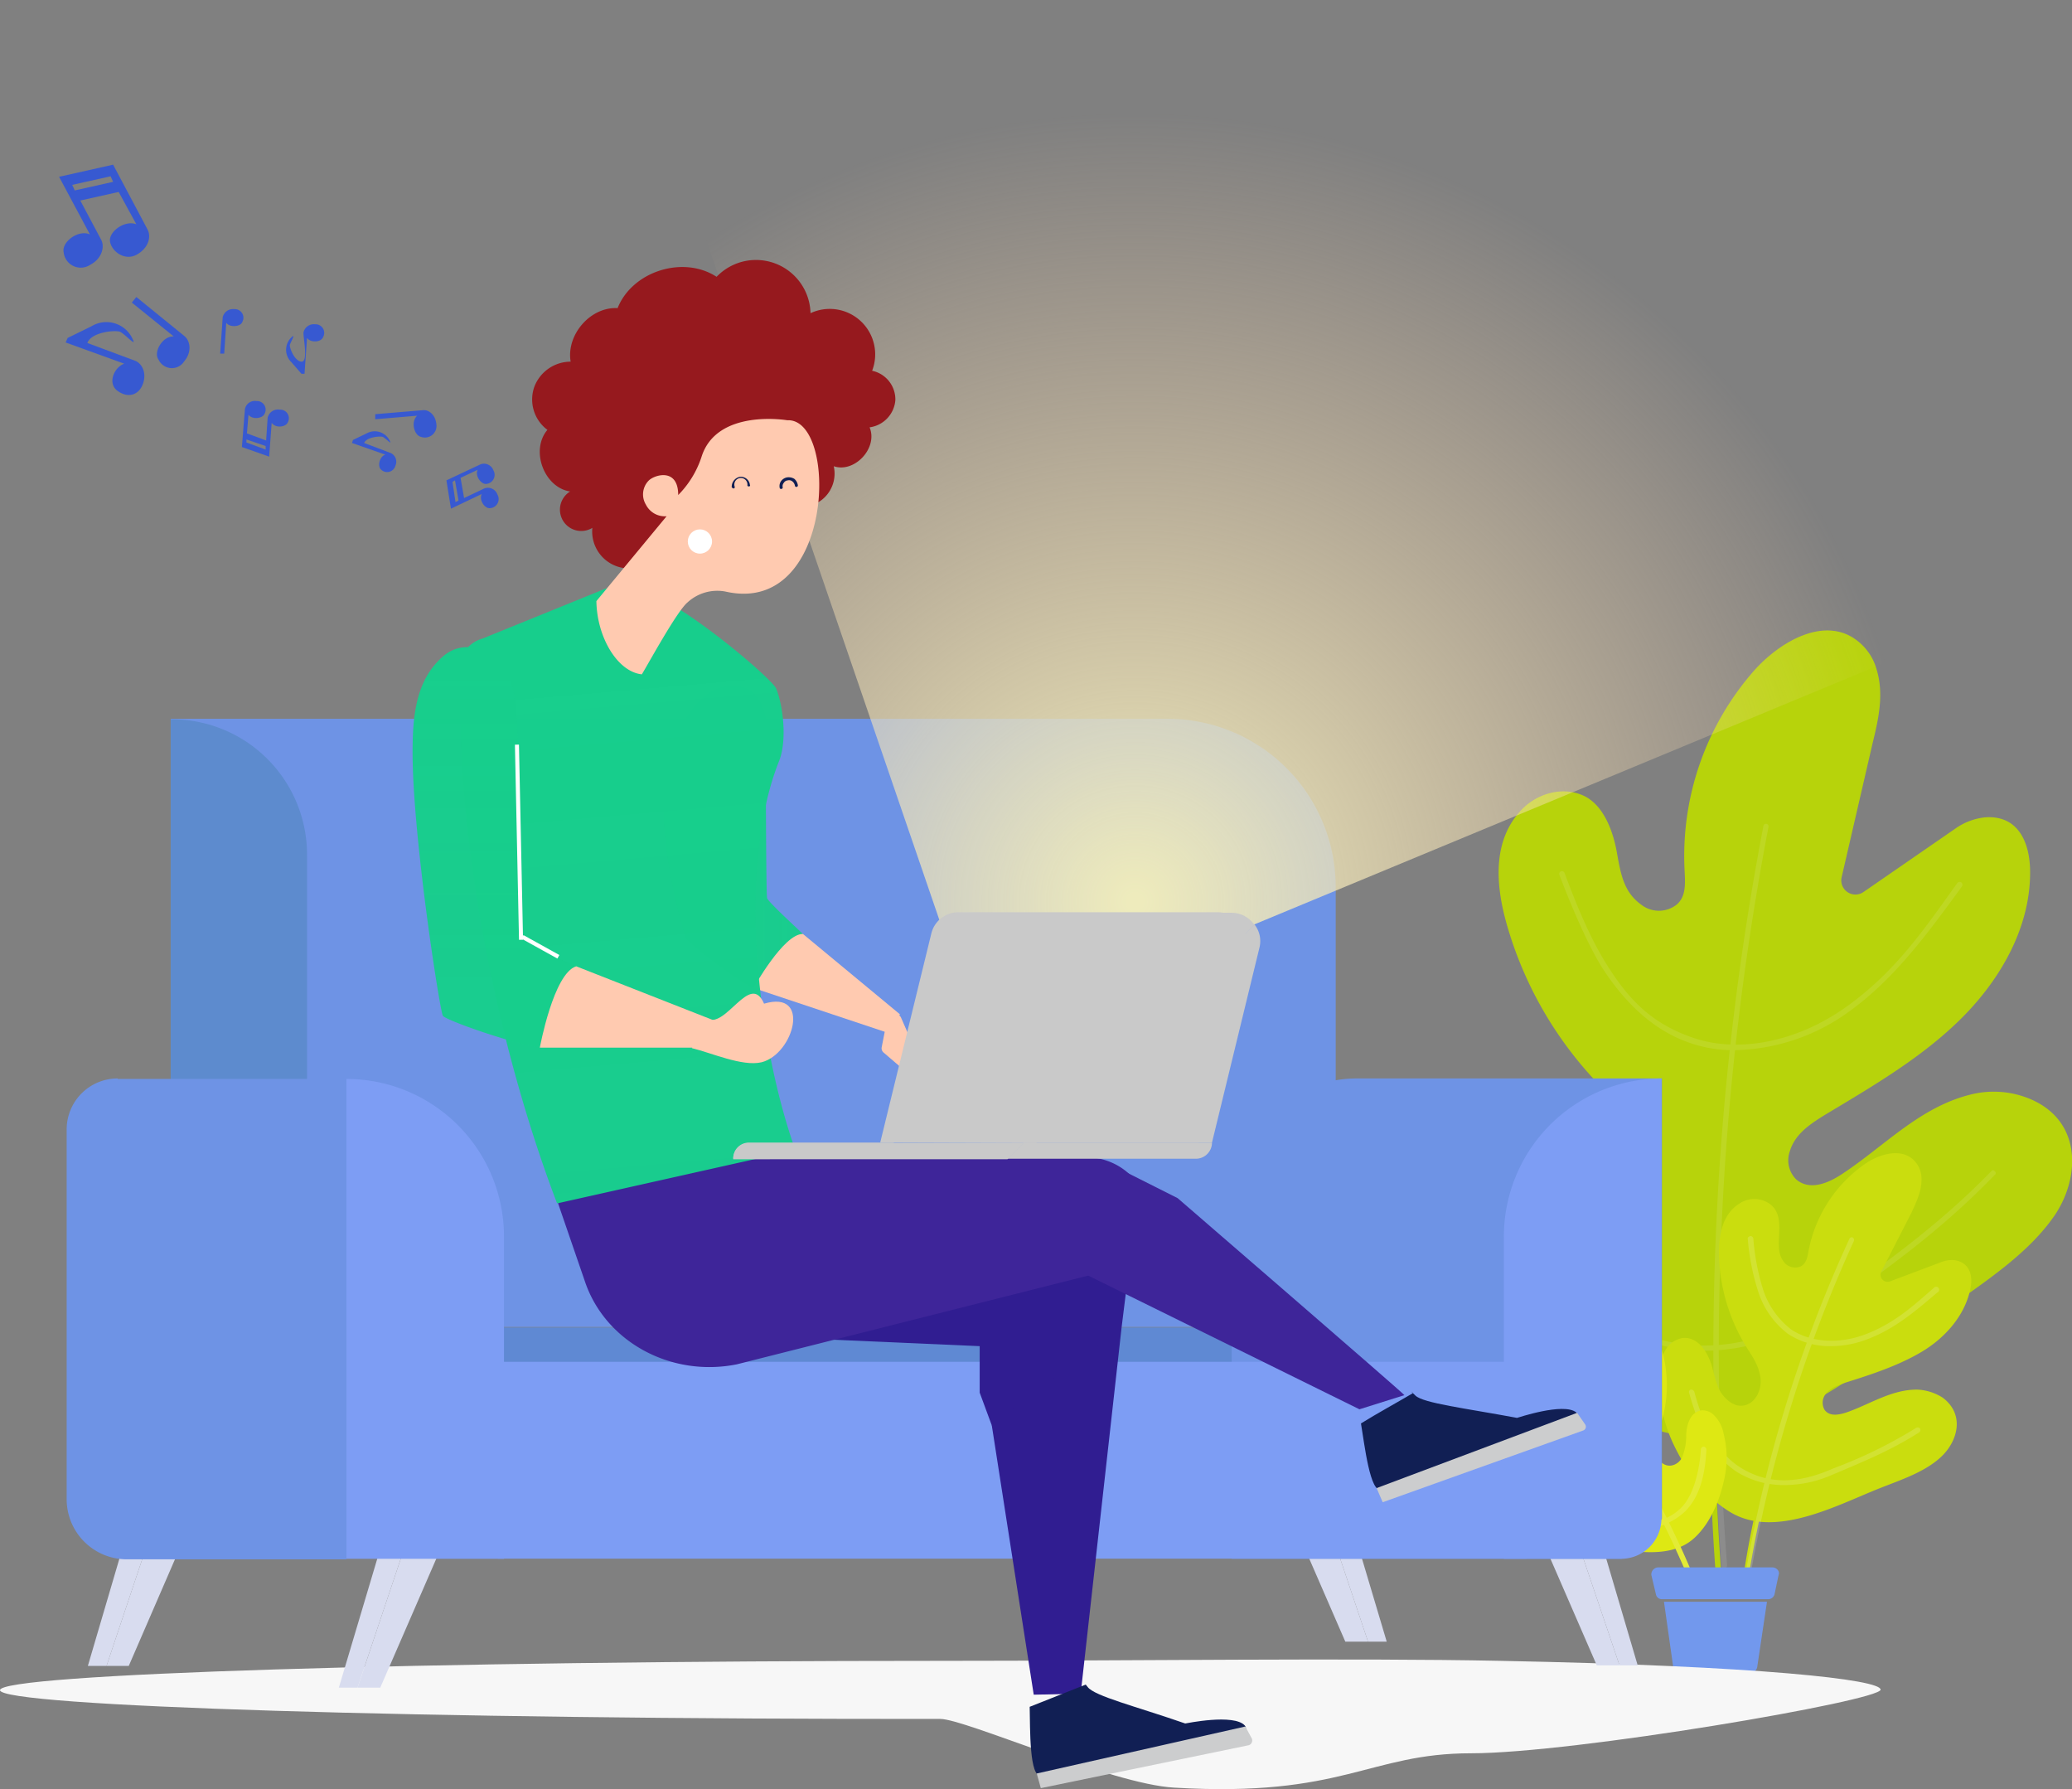 <svg xmlns="http://www.w3.org/2000/svg" xmlns:xlink="http://www.w3.org/1999/xlink" viewBox="0 0 410.3 354.2"><rect x="0" y="0" width="410.3" height="354.2" fill="#808080" stroke="none"/><defs><style>.cls-1{fill:#cadd0e;}.cls-2{fill:#dee813;}.cls-3{fill:#b7d30b;}.cls-4{opacity:0.1;}.cls-5{fill:#fff;}.cls-6{opacity:0.15;}.cls-7{fill:#7298ed;}.cls-8{fill:#f7f7f7;}.cls-9{fill:#d8dcef;}.cls-10{fill:#5f89d3;}.cls-11{fill:#6e93e5;}.cls-12{fill:#5d8bce;}.cls-13{fill:#7d9df4;}.cls-14{fill:url(#Degradado_sin_nombre_3);}.cls-15{fill:#ffcab0;}.cls-16{fill:url(#Degradado_sin_nombre_3-2);}.cls-17{fill:url(#Degradado_sin_nombre_3-3);}.cls-18{fill:#fafafa;}.cls-19{fill:#301d91;}.cls-20{fill:#3e2599;}.cls-21{fill:url(#radial-gradient);}.cls-22{fill:#c9c9c9;}.cls-23{fill:#96191e;}.cls-24{fill:#111f54;}.cls-25{fill:#cccdce;}.cls-26{fill:#3759d1;fill-rule:evenodd;}</style><linearGradient id="Degradado_sin_nombre_3" x1="130.73" y1="165.26" x2="158.34" y2="165.26" gradientTransform="translate(0.6 0.5) rotate(0)" gradientUnits="userSpaceOnUse"><stop offset="0" stop-color="#17ce8c"/><stop offset="1" stop-color="#17ce8c" stop-opacity="0.97"/></linearGradient><linearGradient id="Degradado_sin_nombre_3-2" x1="120.64" y1="124.12" x2="136.81" y2="311.01" xlink:href="#Degradado_sin_nombre_3"/><linearGradient id="Degradado_sin_nombre_3-3" x1="97.22" y1="130.25" x2="97.22" y2="194.18" xlink:href="#Degradado_sin_nombre_3"/><radialGradient id="radial-gradient" cx="224.15" cy="178.01" r="156.28" gradientTransform="translate(0.6 0.5) rotate(0)" gradientUnits="userSpaceOnUse"><stop offset="0.01" stop-color="#eeebbc"/><stop offset="1" stop-color="#ffd8ad" stop-opacity="0"/></radialGradient></defs><title>Asset 31</title><g id="Layer_2" data-name="Layer 2"><g id="Layer_1-2" data-name="Layer 1"><path class="cls-1" d="M345.3,311.6a.4.4,0,0,0,.4.6h.1c.2,0,.5-.1.5-.4q1.5-8.9,3.6-17.7h-1.1C347.4,299.9,346.2,305.7,345.3,311.6Z"/><path class="cls-2" d="M330.8,302l-1,.4c1.9,4,3.8,8.1,5.5,12.3a.5.5,0,0,0,.5.4c.1,0,.1-.1.2,0a.5.5,0,0,0,.3-.7C334.6,310.2,332.8,306.1,330.8,302Z"/><path class="cls-3" d="M340.1,316a.5.5,0,0,0,.5.5h.1a.6.6,0,0,0,.5-.6c-.9-10.5-1.4-21.1-1.6-31.6h-1C338.7,294.9,339.2,305.4,340.1,316Z"/><path class="cls-3" d="M286.4,236.4c-1-4.5-1.5-9.3.9-13.5a8.4,8.4,0,0,1,4.5-4c6.1-2.4,11.6,3,14.6,8.2s4.3,8.5,8.5,11.2a9,9,0,0,0,5.3,1.6c6.8-.1,8.8-7.9,6.5-13.2s-5.8-7.7-9.2-11.1a75.6,75.6,0,0,1-19.1-32.5c-2.2-7.7-3-16.6,2.9-22.8,3.1-3.2,7.9-4.6,12-2.9s6.1,6.9,6.9,11.5,1.5,7.8,4.8,10.2a5.7,5.7,0,0,0,7,0c1.9-1.6,1.7-4.2,1.6-6.5a55.6,55.6,0,0,1,13.8-39.9c5.3-5.9,14.3-11,20.7-5.6a10.8,10.8,0,0,1,3.5,5.4c1.5,4.9.4,9.8-.8,14.7l-6.1,26.4a2.8,2.8,0,0,0,4.3,3l18.4-12.7a12.4,12.4,0,0,1,5.8-2.1c6.8-.4,8.7,5.5,8.8,10.4.2,11.1-5.7,21.5-13.5,29.3s-17.6,13.5-27.1,19.2c-2.9,1.8-6,3.8-7,7.3a5.3,5.3,0,0,0,1.3,5.5c2.7,2.3,6.4.7,9.1-1.1,8.5-5.6,15.5-13.4,25.8-15.8a18.7,18.7,0,0,1,11,.8c10.9,4.3,10.3,15.9,5.2,23.3s-13.5,12.9-21.1,18.3c-15.4,10.8-36.7,30.4-57.3,24.2-12.1-3.6-22.7-12.8-30.3-22.5A59.6,59.6,0,0,1,286.4,236.4Z"/><g class="cls-4"><path class="cls-5" d="M341.5,310.5a.6.6,0,0,1-.6-.5,553,553,0,0,1,8.3-146.5.5.5,0,0,1,1,.2A551,551,0,0,0,342,309.9a.6.6,0,0,1-.5.6Z"/><path class="cls-5" d="M343.6,207.9a26.1,26.1,0,0,1-9.7-1.7c-7.8-2.9-13-9.2-16.1-13.8s-6.7-13.1-9-19.2a.5.5,0,1,1,1-.4c2.3,6.1,5,13,8.9,19s8.1,10.5,15.6,13.3c9.2,3.6,21.2,1.4,31.2-5.7s15.7-15.7,22.1-24.6a.6.6,0,0,1,.8-.1.6.6,0,0,1,.1.8c-6.5,8.9-13.2,18.2-22.4,24.8A39.7,39.7,0,0,1,343.6,207.9Z"/><path class="cls-5" d="M337.5,267.4a31.7,31.7,0,0,1-10.3-1.6c-13.2-4.4-21.6-17-26.8-26.2a.6.6,0,0,1,.2-.7.6.6,0,0,1,.8.1c5,9,13.2,21.5,26.1,25.8,11,3.7,24.4.8,35.9-7.6l2.2-1.6c9.8-7.1,19-13.8,28.7-23.7.2-.3.6-.3.7,0a.4.4,0,0,1,0,.7c-9.7,10-18.9,16.8-28.8,23.9l-2.2,1.6C355.7,264.2,346.3,267.4,337.5,267.4Z"/></g><path class="cls-1" d="M328.5,272.6c.1-2.3.5-4.6,2-6.3a5.1,5.1,0,0,1,2.6-1.4c3.1-.4,5.1,2.8,5.9,5.6s1,4.6,2.7,6.3a5.2,5.2,0,0,0,2.2,1.4c3.3.7,5.1-2.8,4.7-5.5s-1.8-4.4-3-6.4a36.4,36.4,0,0,1-5.2-17.5c-.1-3.9.5-8.3,4-10.5a5.3,5.3,0,0,1,6,0c2.1,1.5,2,4,1.9,6.2s-.2,3.9,1,5.4a2.8,2.8,0,0,0,3.3.8c1.1-.6,1.3-1.8,1.5-2.9a27.2,27.2,0,0,1,11.1-17.3c3.1-2.2,7.9-3.5,10.3-.2a5.1,5.1,0,0,1,1,2.9c.1,2.5-1,4.7-2,6.9l-6,11.7a1.4,1.4,0,0,0,1.7,1.9l10.1-3.8a5.7,5.7,0,0,1,2.9-.4c3.2.6,3.5,3.6,2.9,6-1.2,5.2-5.1,9.5-9.7,12.2s-9.8,4.4-14.9,6c-1.6.6-3.3,1.1-4.2,2.6a2.8,2.8,0,0,0,0,2.8c1,1.4,2.9,1,4.4.5,4.6-1.6,8.8-4.5,13.9-4.5a10.2,10.2,0,0,1,5.1,1.6c4.5,3.4,2.9,8.7-.3,11.7s-7.8,4.5-12.1,6.2c-8.4,3.3-20.7,10.1-29.6,4.8-5.2-3.1-9.1-8.6-11.6-14.1A30.4,30.4,0,0,1,328.5,272.6Z"/><g class="cls-6"><path class="cls-5" d="M345.8,314.3h-.1a.4.4,0,0,1-.4-.6,266.9,266.9,0,0,1,20.9-68.4.5.5,0,0,1,.7-.3.6.6,0,0,1,.2.7,269.2,269.2,0,0,0-20.8,68.2C346.3,314.1,346,314.3,345.8,314.3Z"/><path class="cls-5" d="M362.6,266.5a15.1,15.1,0,0,1-8.5-2.4,17,17,0,0,1-6-8.6,46,46,0,0,1-2-10.2c-.1-.3.2-.5.5-.6a.6.6,0,0,1,.6.5,45.1,45.1,0,0,0,1.9,10,16.4,16.4,0,0,0,5.6,8c3.9,2.6,9.6,3,15.1.8s9.1-5.5,13.1-9a.6.6,0,1,1,.7.9c-4.1,3.5-8.3,7.1-13.5,9.1A20.1,20.1,0,0,1,362.6,266.5Z"/><path class="cls-5" d="M353.3,294a17.6,17.6,0,0,1-9.2-2.5c-5.8-3.7-8.2-10.7-9.6-15.7a.5.5,0,0,1,.3-.7.7.7,0,0,1,.7.4c1.3,4.8,3.7,11.6,9.1,15s11.2,3.2,17.5.6l1.2-.5a91.8,91.8,0,0,0,16.1-7.9.6.6,0,0,1,.8.1.6.6,0,0,1-.2.8c-5.7,3.6-10.9,5.7-16.3,8l-1.2.5A23.3,23.3,0,0,1,353.3,294Z"/></g><path class="cls-2" d="M341.3,283.8a6.8,6.8,0,0,0-2.3-4,3.5,3.5,0,0,0-1.9-.6c-2.3.2-3.1,2.7-3.2,4.8a10.9,10.9,0,0,1-.9,4.7,3,3,0,0,1-1.3,1.2c-2.1,1-3.9-1.1-4-3a11.6,11.6,0,0,1,1.1-4.8,24.9,24.9,0,0,0,.8-12.7c-.5-2.7-1.6-5.5-4.3-6.6a3.9,3.9,0,0,0-4.1.9c-1.2,1.4-.8,3.1-.3,4.6s.7,2.6,0,3.8a1.7,1.7,0,0,1-2.1,1c-.8-.2-1.1-1-1.4-1.7a18.7,18.7,0,0,0-10.2-10.1c-2.5-1-6-1.2-7.2,1.4a3.8,3.8,0,0,0-.2,2.1,10.5,10.5,0,0,0,2.4,4.4l5.9,7.1a1,1,0,0,1-.9,1.6l-7.5-1.1a4.4,4.4,0,0,0-2,.2c-2.2.9-1.9,3-1.1,4.5,1.6,3.4,4.9,5.7,8.5,6.9a51.6,51.6,0,0,0,11.1,1.9,4.6,4.6,0,0,1,3.2,1.1,1.7,1.7,0,0,1,.4,1.9c-.4,1.1-1.8,1.2-2.9,1-3.4-.4-6.7-1.7-10.2-.9a6.3,6.3,0,0,0-3.2,1.9c-2.6,2.9-.7,6.4,2,7.9s6,1.9,9.1,2.4c6.3,1,15.7,3.8,21-1.2,3.1-2.9,4.9-7.3,5.8-11.4A19.1,19.1,0,0,0,341.3,283.8Z"/><g class="cls-6"><path class="cls-5" d="M335.8,315.1a.5.5,0,0,1-.5-.4,194.7,194.7,0,0,0-24.5-43.3.4.4,0,0,1,.1-.7.4.4,0,0,1,.7.1,189.3,189.3,0,0,1,24.7,43.6.5.5,0,0,1-.3.7C335.9,315,335.9,315.1,335.8,315.1Z"/><path class="cls-5" d="M314.2,285.3l-2.5-.2c-3.8-.6-7.3-2.5-10.6-4.2a.5.5,0,0,1-.2-.8.6.6,0,0,1,.7-.2c3.2,1.7,6.6,3.5,10.3,4.1s7.8-.4,9.9-2.8a10.7,10.7,0,0,0,2.6-6.2,27.1,27.1,0,0,0-.2-7,.6.6,0,0,1,.5-.6.5.5,0,0,1,.6.5,34.3,34.3,0,0,1,.2,7.2,12,12,0,0,1-2.8,6.8A11.4,11.4,0,0,1,314.2,285.3Z"/><path class="cls-5" d="M324.2,302.7a16.3,16.3,0,0,1-3.1-.3h-.9a69.6,69.6,0,0,1-12.4-3,.5.5,0,0,1-.3-.7c.1-.2.4-.4.6-.3a67,67,0,0,0,12.2,2.9l.9.2c4.6.8,9-.3,11.7-3s3.7-8.1,3.9-11.5a.6.6,0,0,1,.6-.6.6.6,0,0,1,.5.6c-.2,3.6-.8,8.8-4.2,12.2A12.9,12.9,0,0,1,324.2,302.7Z"/></g><path class="cls-7" d="M351,310.3H328.3a1.4,1.4,0,0,0-1.3,1.5l.9,3.8a1.2,1.2,0,0,0,1.2,1h21a1.3,1.3,0,0,0,1.3-1l.8-3.8C352.5,311.1,351.8,310.3,351,310.3Z"/><path class="cls-7" d="M329.5,317.1l1.8,12.7a1.7,1.7,0,0,0,1.7,1.5h13.3a1.6,1.6,0,0,0,1.7-1.5l1.9-12.7Z"/><path class="cls-8" d="M372.4,334.5c0,2.2-60.8,12.6-81.1,12.6s-25.3,8.8-58.8,6.8c-12.4-.7-41.4-13.6-46.3-13.6C83.4,340.4,0,337.8,0,334.6s83.4-5.8,186.2-5.8c37,0,81.9-.6,110.9,0C348.6,329.8,372.4,332.5,372.4,334.5Z"/><polygon class="cls-9" points="76.7 301.9 67.1 334.1 70.8 334.1 81.6 301.9 76.7 301.9"/><polygon class="cls-9" points="89.3 301.9 81.6 301.9 70.8 334.1 75.3 334.1 89.3 301.9"/><polygon class="cls-9" points="26.9 297.5 17.4 329.8 21.1 329.8 31.9 297.5 26.9 297.5"/><polygon class="cls-9" points="39.5 297.5 31.9 297.5 21.1 329.8 25.5 329.8 39.5 297.5"/><polygon class="cls-9" points="265 292.8 274.6 325 270.9 325 260.1 292.8 265 292.8"/><polygon class="cls-9" points="252.4 292.8 260.1 292.8 270.9 325 266.4 325 252.4 292.8"/><polygon class="cls-9" points="314.8 297.5 324.3 329.7 320.7 329.7 309.8 297.5 314.8 297.5"/><polygon class="cls-9" points="302.2 297.5 309.8 297.5 320.7 329.7 316.2 329.7 302.2 297.5"/><rect class="cls-10" x="98.6" y="262.8" width="203.7" height="38.97"/><path class="cls-11" d="M231.2,142.3H33.8l27,120.4H264.5V175.6A33.3,33.3,0,0,0,231.2,142.3Z"/><path class="cls-12" d="M33.8,142.4V262.8h27V169.3a26.8,26.8,0,0,0-26.9-26.9Z"/><path class="cls-11" d="M329.1,300.7V213.5H268.7a24.8,24.8,0,0,0-24.8,24.8v70.3h77.2Z"/><path class="cls-13" d="M329,213.5h0v87.2a8,8,0,0,1-7.9,7.9H297.8V244.8A31.3,31.3,0,0,1,329,213.5Z"/><rect class="cls-13" x="98.6" y="269.6" width="203.7" height="38.97"/><path class="cls-13" d="M68.6,213.6h0a31.2,31.2,0,0,1,31.2,31.2v63.8H68.6Z"/><path class="cls-11" d="M23.3,213.6H68.6a0,0,0,0,1,0,0v95.1a0,0,0,0,1,0,0H25.1a11.9,11.9,0,0,1-11.9-11.9V223.6a10.1,10.1,0,0,1,10.1-10.1Z"/><path class="cls-14" d="M149.2,195.6a33.4,33.4,0,0,1,9.8-10.7c-1.9-1.8-6.9-6.4-7.1-7.1s-.3-27.5-.2-33.1c.1-3.2-1-6.9-3.9-8.3a7.9,7.9,0,0,0-7,.7c-4.3,2.6-6.4,7.7-8,12.5-4.3,13,2.7,35.3,3,36.1S145.1,193.6,149.2,195.6Z"/><path class="cls-15" d="M159,184.9l19.2,15.9-2,3.8-27-9S155.2,184.8,159,184.9Z"/><path class="cls-15" d="M178.4,201.4l4.8,11a1.1,1.1,0,0,1-.2,1.2h0a1.2,1.2,0,0,1-1.7.2l-6.3-5.4a1.1,1.1,0,0,1-.4-1.1l.8-4.1a.6.6,0,0,1,.1-.4l.8-1.4A1.2,1.2,0,0,1,178.4,201.4Z"/><polygon class="cls-15" points="181 213.8 180.6 218.1 177.8 221.1 177.4 220.4 179.2 217.4 179.6 213.1 181 213.8"/><polygon class="cls-15" points="182.6 214.4 182.9 218.7 180.7 222.2 180.3 221.6 181.5 218.3 181 214 182.6 214.4"/><polygon class="cls-15" points="184.3 214.6 184.6 218.9 182.4 222.4 182 221.8 183.2 218.5 182.7 214.2 184.3 214.6"/><path class="cls-16" d="M123.3,115.8a13,13,0,0,0-4.3,1.1l-23.4,9.5a6.3,6.3,0,0,0-3.4,2.3,7.1,7.1,0,0,0-.9,3.6c-1.4,33,7.2,75,19,105.9,15.7.2,31.6-6.4,47.6-9.4-7.9-21.4-12.1-57-3.6-78.2,1.5-3.8.9-10.5-.6-14.3-.7-1.7-16.1-15.1-25.7-19.3A10,10,0,0,0,123.3,115.8Z"/><path class="cls-17" d="M106.9,207.4a41.8,41.8,0,0,1,7.2-16.1c-2.9-1.3-10.4-4.7-11-5.4s.4-43.2-1.6-49.8c-1.2-3.7-3.8-7.4-7.6-7.9s-5.9,1.2-7.8,3.4c-4,4.7-4.4,11.3-4.4,17.4,0,16.5,5.4,51.2,6,52.1S101.5,206.6,106.9,207.4Z"/><path class="cls-15" d="M114.1,191.3l28,11-.8,5.1H106.9S109.6,192.7,114.1,191.3Z"/><polygon class="cls-18" points="179.6 212.9 178.9 218.6 179.9 218.6 181.4 214.9 179.6 212.9"/><polygon class="cls-19" points="223.7 249.9 208.4 242.7 136.9 264 194 266.5 194 275.7 200.9 294.4 222.1 262.8 223.7 249.9"/><polygon class="cls-19" points="214 335.3 222.1 262.8 196.4 282.2 204.7 335.5 214 335.3"/><path class="cls-20" d="M278.1,276.2c-.1-.3-44.9-39-44.9-39l-14.9-7.5-4.5,22L269.2,279Z"/><path class="cls-20" d="M110.5,238.2l5.4,15.7c4.1,11.8,17,18.8,30,16.2L217.6,252a11.8,11.8,0,0,0,9.7-11.3h0c0-6.4-5.5-11.6-12.3-11.6l-65.2.3Z"/><path class="cls-21" d="M248.4,183l135.2-56.1L346.5,57.8C311.5,12.2,240.6-4.4,176.9,1l-49.6,9.9L187,185Z"/><path class="cls-22" d="M174.3,226.2h63l9.4-38.6a5.7,5.7,0,0,0-5.5-7H189.8a5.5,5.5,0,0,0-5.4,4.3Z"/><path class="cls-22" d="M177,226.2,187,185a5.6,5.6,0,0,1,5.5-4.3h51.4a5.5,5.5,0,0,1,4.5,2.4l-43.2,43.2Z"/><path class="cls-22" d="M248.4,183a5.3,5.3,0,0,1,1,4.6L240,226.2H205.2Z"/><path class="cls-22" d="M148.4,226.3h54.3l-3.2,3.2H145.2A3.1,3.1,0,0,1,148.4,226.3Z"/><path class="cls-22" d="M240,226.2a3.2,3.2,0,0,1-3.2,3.2H199.5l3.2-3.2Z"/><path class="cls-22" d="M145.2,229.4h28.6a3.2,3.2,0,0,0,3.2-3.2H148.4A3.1,3.1,0,0,0,145.2,229.4Z"/><path class="cls-23" d="M154.9,99.2a6.8,6.8,0,0,0,7.5,0,6.6,6.6,0,0,0,2.7-6.9c4.1,1.4,8.8-3.6,7.1-7.7a5.9,5.9,0,0,0,5.1-5.4,5.8,5.8,0,0,0-4.6-5.8A9,9,0,0,0,160.5,62a10.8,10.8,0,0,0-18.6-7.2c-6.6-4.3-16.7-1.1-19.6,6.2-5.4-.3-10.2,5.3-9.3,10.6a7.7,7.7,0,0,0-7.2,5,7.5,7.5,0,0,0,2.6,8.5c-3.4,4-.7,11.4,4.5,12.2a4.2,4.2,0,0,0,4.4,7.2,7.3,7.3,0,0,0,11.6,6.6Z"/><path class="cls-15" d="M155.9,83.2c10.2-.5,9.4,38.9-12.3,33.9a8.7,8.7,0,0,0-7.5,2.2c-2.1,1.8-7.6,11.9-9,14.2-4.8-.5-8.9-7.3-9-14.5L132,102.2a4.2,4.2,0,0,1-4.1-2.3,3.9,3.9,0,0,1,.5-4.7c1.1-1.2,5.9-2.7,5.9,2.8a19.2,19.2,0,0,0,4.6-7.5C141.9,80.8,155.9,83.2,155.9,83.2Z"/><path class="cls-15" d="M151.3,198.7c9.4-2.8,5.9,10-.5,11.6-3.8.9-10-1.9-13.8-2.8l2.8-5.9C143.7,204,148.5,192.2,151.3,198.7Z"/><rect class="cls-5" x="102.3" y="147.4" width="0.8" height="38.64" transform="translate(-3.4 2.2) rotate(-1.2)"/><rect class="cls-5" x="106.6" y="183.5" width="0.8" height="8.12" transform="translate(-108.9 190.1) rotate(-61)"/><path class="cls-24" d="M300.4,280.7c-10.2-1.9-18.5-2.9-20.1-4.4s-.3-.4-.5-.5c-3.4,2-6.9,3.9-10.3,6,.7,4.1,1.8,14,4.1,13.1s8.7-1.4,12.5-3.9,6.2-.6,11-2.1c3.1-.9,17.5-7.3,15-9.3S300.5,280.7,300.4,280.7Z"/><path class="cls-25" d="M272.6,294.6l1.2,2.8,39.7-14.2a.8.8,0,0,0,.4-1.2l-1.6-2.3Z"/><path class="cls-26" d="M89.3,100.7l6.1-2.9c-.6,1.2.6,2.9,1.6,2.8a1.8,1.8,0,0,0,1.5-2.7,2,2,0,0,0-2.6-1.2l-4,1.9-.7-4L94.6,93c-.6,1.1.6,2.9,1.7,2.8a1.8,1.8,0,0,0,1.4-2.7,2,2,0,0,0-2.5-1.2l-6.8,3.2Zm1.5-1.6-.6.3-.6-4,.5-.3Z"/><path class="cls-26" d="M60.3,74h-.6l-2-2.3a3.4,3.4,0,0,1,.1-5c.8-.7-.3,1.1-.4,1.6s.9,3.2,2.3,3.3.3-4.9.4-5.8a2.1,2.1,0,0,1,2.3-1.6A1.7,1.7,0,0,1,64,66.7c-.4,1.1-2.5,1.2-3.2.2Z"/><path class="cls-26" d="M44.4,70l.4-6.1c.7,1,2.9.8,3.2-.2a1.7,1.7,0,0,0-1.6-2.5,2.1,2.1,0,0,0-2.3,1.6L43.6,70Z"/><path class="cls-26" d="M53.3,90.4l.5-6.7c.7,1.1,2.8.9,3.2-.1a1.7,1.7,0,0,0-1.6-2.5A2.1,2.1,0,0,0,53,82.7l-.3,4.5-3.8-1.4.3-3.7c.7,1,2.8.8,3.2-.2a1.7,1.7,0,0,0-1.6-2.5A2,2,0,0,0,48.5,81l-.6,7.5Zm-.7-2.1V89l-3.8-1.4V87Z"/><path class="cls-26" d="M13,67.8l.4-.9,4.7-2.3a5.7,5.7,0,0,1,8.2,2.6c.8,1.6-1.6-1.1-2.5-1.5s-5.7,0-6.5,2.2l9.4,3.5c1.4.5,2.4,2.4,1.6,4.6s-2.9,2.9-5,1.4-.7-4.7,1.3-5.4Z"/><path class="cls-26" d="M26.1,59.9l8.3,6.7c-2.2-.1-4.1,3.1-3,4.6a2.9,2.9,0,0,0,5.1.3c1.5-1.8,1.2-3.9.1-4.9L27,58.8Z"/><path class="cls-26" d="M69.7,87.7l.2-.6,2.7-1.3a3.3,3.3,0,0,1,4.6,1.5c.5.9-.9-.6-1.4-.8s-3.2,0-3.7,1.2l5.3,2a1.9,1.9,0,0,1,.9,2.5,1.7,1.7,0,0,1-2.8.8c-.8-.6-.4-2.6.8-3Z"/><path class="cls-26" d="M74.3,83l8.3-.7c-1.3,1.2-.6,3.9.8,4.2a2.3,2.3,0,0,0,3-2.6c-.2-1.8-1.5-2.8-2.6-2.7l-9.5.8Z"/><path class="cls-26" d="M11.7,35l6.1,11.4c-2.3-1-5.6,1.5-5.2,3.5a3.4,3.4,0,0,0,5.3,2.5c2.3-1.2,2.9-3.6,2.1-5l-4.1-7.7L23.5,38,27,44.4c-2.3-.9-5.6,1.5-5.2,3.5s3,3.8,5.3,2.5,2.9-3.5,2.1-5L22.4,32.6Zm3.1,2.7-.5-1.1,7.6-1.7.5,1.1Z"/><path class="cls-24" d="M234.7,341.2c-9.8-3.4-17.9-5.4-19.3-7.2l-.4-.5-11.1,4.4c.1,4.2-.1,14.2,2.3,13.6s8.8-.2,12.9-2.1,6.3.2,11.2-.6c3.2-.5,18.4-4.8,16.2-7.2S234.8,341.2,234.7,341.2Z"/><path class="cls-25" d="M205.3,351.1l.8,2.9,41.2-8.5a1,1,0,0,0,.6-1.3l-1.3-2.4Z"/><path class="cls-24" d="M145.2,96.7l-.3-.2a2,2,0,0,1,1.6-2.1,1.8,1.8,0,0,1,2,1.6c.1.1,0,.3-.2.3s-.3-.1-.3-.2a1.3,1.3,0,1,0-2.5.3c0,.2-.1.3-.2.3Z"/><circle class="cls-5" cx="138.6" cy="107.2" r="2.4"/><path class="cls-24" d="M154.7,96.8c-.2,0-.3-.1-.3-.2a1.7,1.7,0,0,1,.3-1.4,1.9,1.9,0,0,1,1.2-.7,2.2,2.2,0,0,1,1.4.3,2.1,2.1,0,0,1,.7,1.3.3.3,0,0,1-.6,0,1.4,1.4,0,0,0-.5-.8,1,1,0,0,0-.9-.2,1,1,0,0,0-.8.5,1,1,0,0,0-.2.9.3.3,0,0,1-.3.3Z"/></g></g></svg>